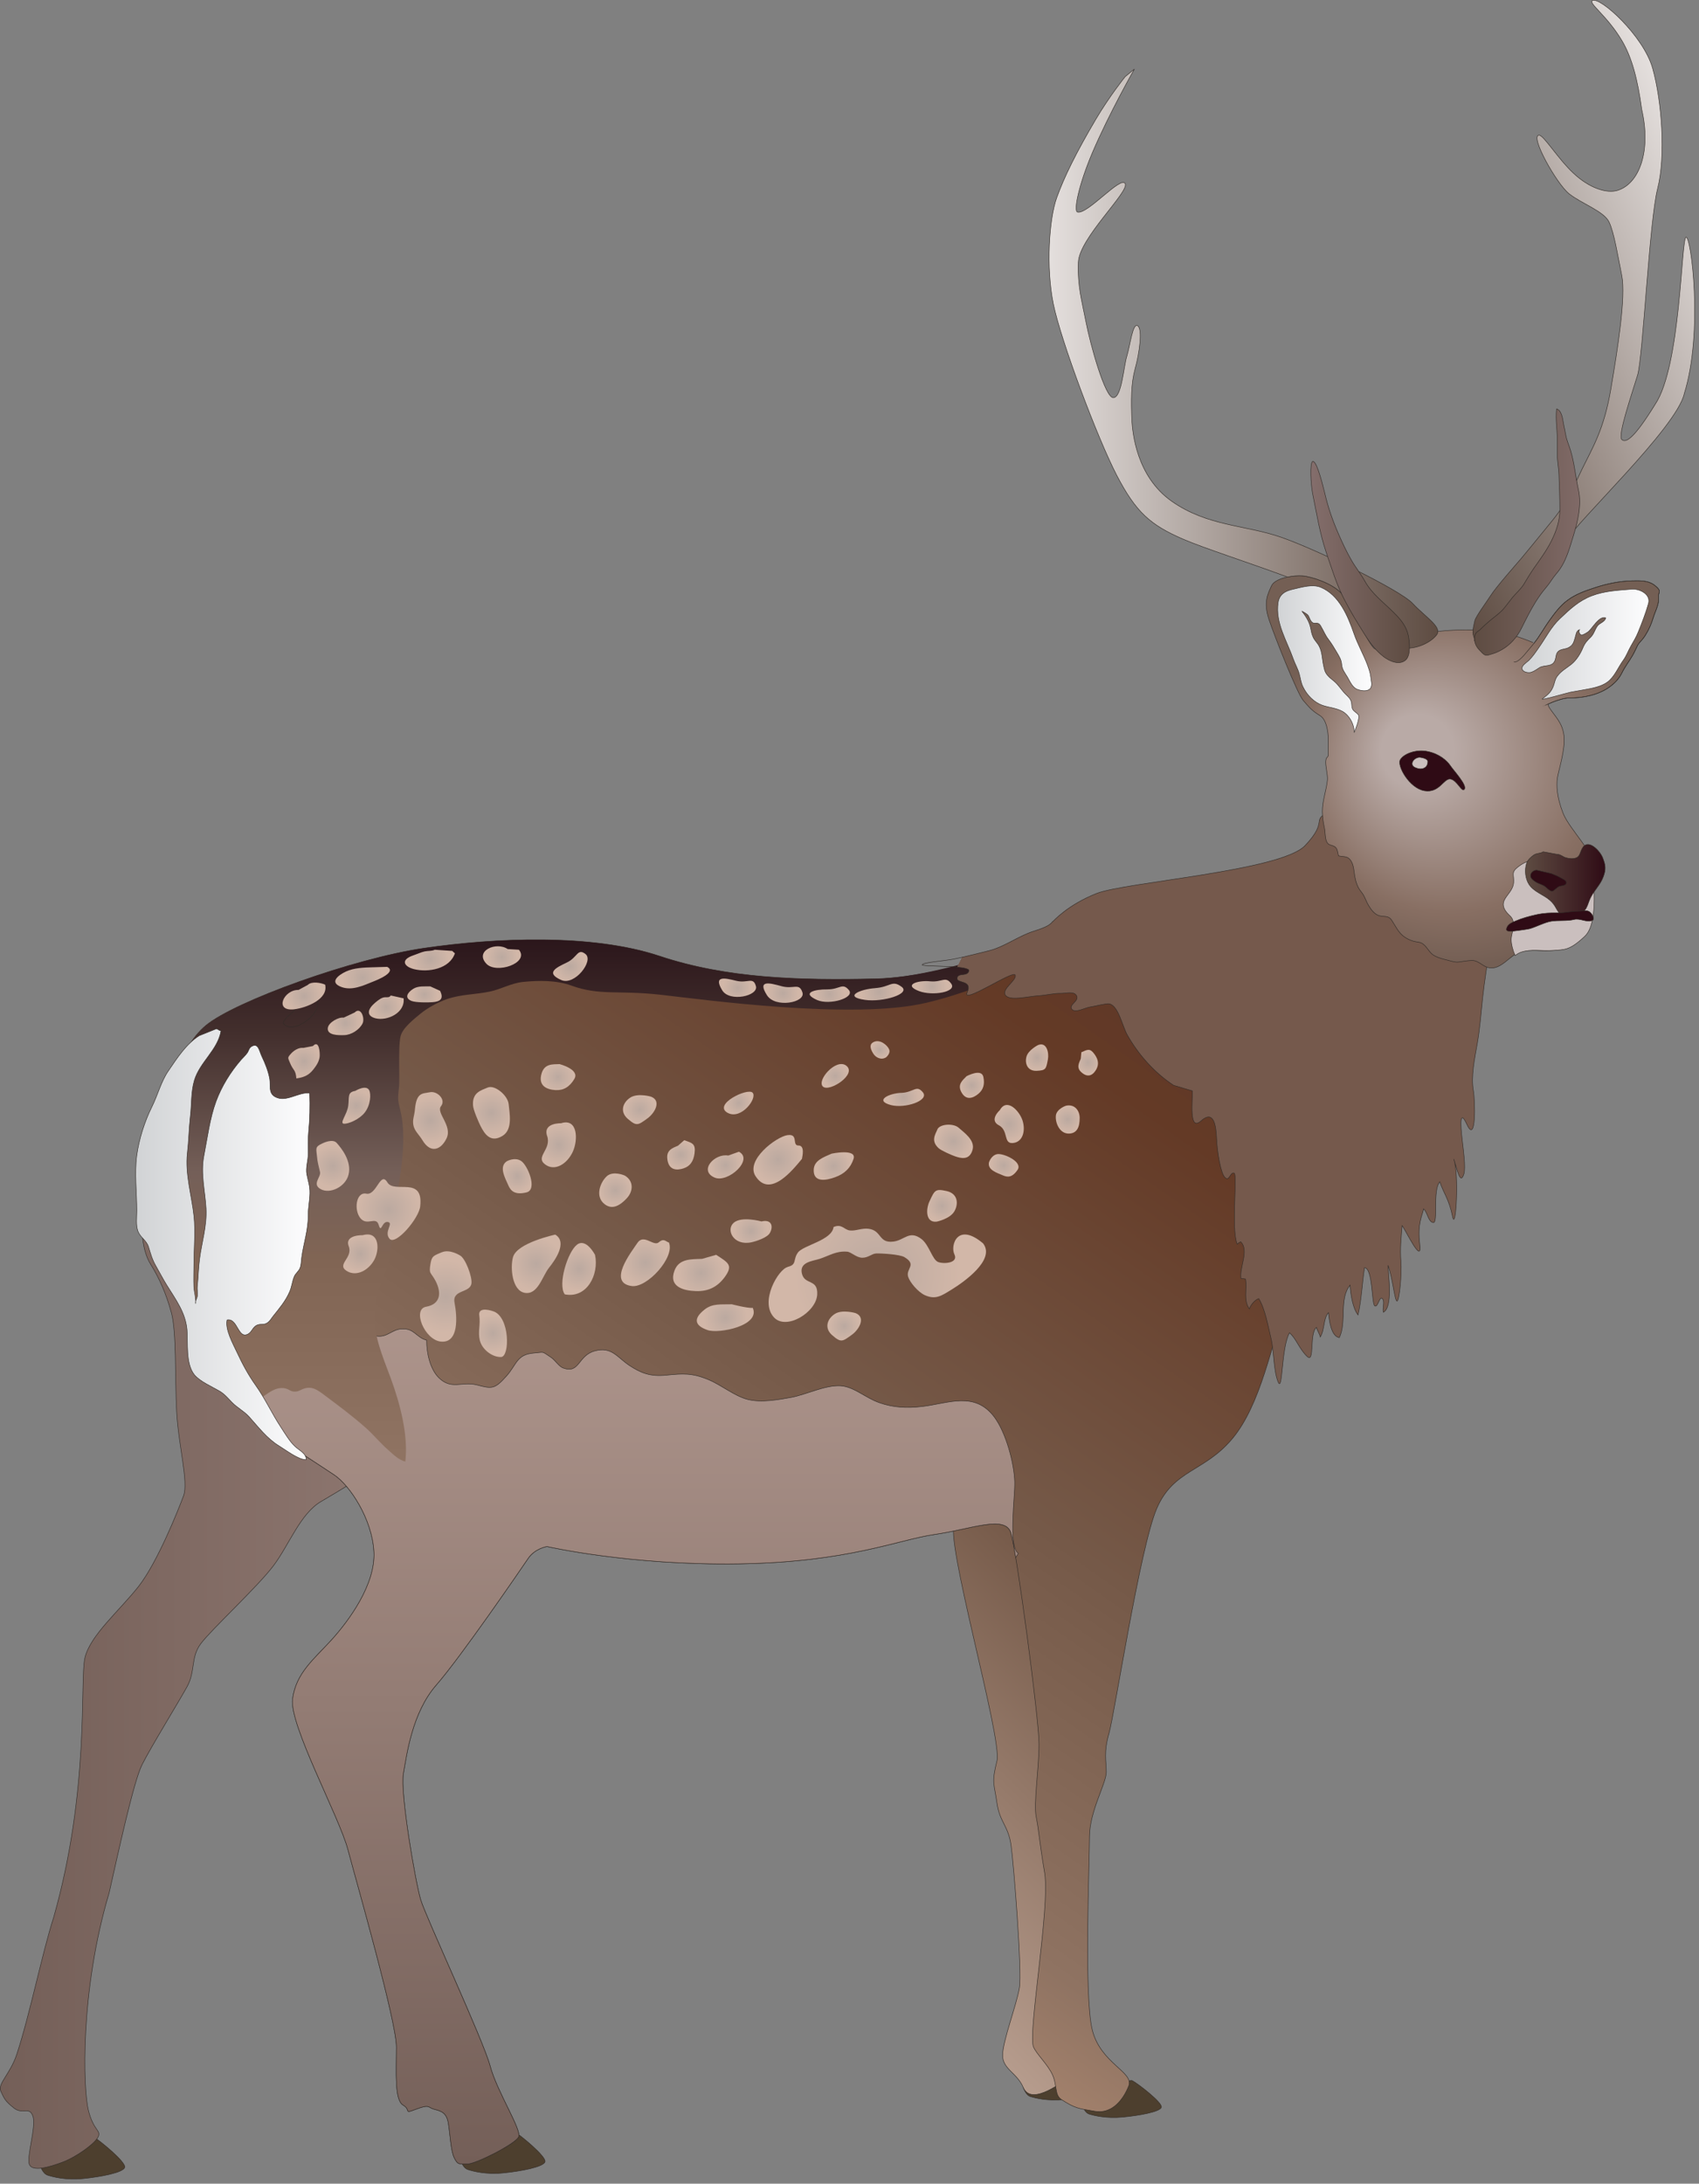 
        <svg xmlns:rdf="http://www.w3.org/1999/02/22-rdf-syntax-ns#" xmlns="http://www.w3.org/2000/svg" xmlns:cc="http://creativecommons.org/ns#" xmlns:xlink="http://www.w3.org/1999/xlink" xmlns:dc="http://purl.org/dc/elements/1.1/" x="0px" y="0px" width="390" height="501" viewBox="0 0 390 501" xml:space="preserve">
            <rect x="0" y="0" width="390" height="501" fill="#808080" stroke="none"/>
            <title>Cervus nippon (Sika Deer) : buck</title>
            <desc xmlns:ian_image_library="https://ian.umces.edu/media-library/">
                <ian_image_library:title>Cervus nippon (Sika Deer) : buck</ian_image_library:title>
                <ian_image_library:descr>Illustration of Cervus nippon (Sika Deer) buck</ian_image_library:descr>
                <ian_image_library:scene>
                    <ian_image_library:contains>mammal, sika, deer, male, buck, Chordata, Mammalia, Artiodactyla, Cervidae, Cervinae, Cervus, nippon</ian_image_library:contains>
                    <ian_image_library:when>2009-01-05</ian_image_library:when>
                </ian_image_library:scene>
            </desc>
            
 <defs></defs>
 <path stroke="#312B27" stroke-width=".111" d="m21.532 490.3c1.359.802 7.485 5.782 7.09 6.976-.4 1.196-5.563 2.156-9.53 2.557-3.983.404-6.985-.4-8.18-.793-1.188-.393-1.755-2.382-1.755-2.382s11.008-7.16 12.375-6.37z" fill="#4D3F2E"/>
 <path stroke="#312B27" stroke-width=".111" d="m118.01 489.01c1.359.795 7.482 5.788 7.088 6.98-.4 1.187-5.568 2.154-9.547 2.549-3.964.412-6.968-.395-8.163-.785-1.2-.39-1.752-2.389-1.752-2.389s11-7.16 12.37-6.36z" fill="#4D3F2E"/>
 <path stroke="#312B27" stroke-width=".111" d="m259.95 477.38c1.274.702 7.003 5.062 6.628 6.116-.375 1.037-5.198 1.884-8.907 2.231-3.704.348-6.513-.348-7.633-.697-1.114-.345-1.629-2.087-1.629-2.087s10.27-6.25 11.54-5.56z" fill="#4D3F2E"/>
 <path stroke="#312B27" stroke-width=".111" d="m246.45 473.37c1.27.688 6.993 5.069 6.623 6.104-.37 1.058-5.203 1.88-8.922 2.229-3.694.36-6.499-.35-7.618-.695-1.095-.34-1.64-2.076-1.64-2.076s10.29-6.25 11.56-5.55z" fill="#4D3F2E"/>
 <linearGradient id="ian_symbols_83ba9c13219605248de6fa2888c6255b" y2="375.87" gradientUnits="userSpaceOnUse" x2="269.53" y1="444.88" x1="200.52">
  <stop stop-color="#B69C8D" offset="0"/>
  <stop stop-color="#755948" offset=".927"/>
 </linearGradient>
 <path stroke="#312B27" stroke-width=".111" d="m219.21 349.33c-2.734 2.717 10.937 49.532 9.637 54.676-1.29 5.139-.635 5.139 0 9.643.649 4.501 2.579 5.144 3.229 9.645.635 4.501 2.569 28.946 1.92 32.793-.64 3.873-3.849 12.229-3.849 15.445 0 3.219 3.264 3.958 4.743 7.405 1.935 4.499 9.402-1.609 11.326-2.901 1.936-1.285-1.289-97.759-1.289-97.759l-7.073-34.08s-15.92 2.43-18.65 5.13z" fill="url(#ian_symbols_83ba9c13219605248de6fa2888c6255b)"/>
 <linearGradient id="ian_symbols_576cae9f9050d7d48d33c3bf33914183" y2="387.81" gradientUnits="userSpaceOnUse" x2="83.454" y1="387.81" x1=".056">
  <stop stop-color="#745F58" offset="0"/>
  <stop stop-color="#8C756E" offset="1"/>
 </linearGradient>
 <path stroke="#312B27" stroke-width=".111" d="m32.594 282.13s0 4.764 1.992 7.935c1.977 3.179 3.576 6.755 4.759 11.126 1.197 4.386.805 14.583 1.197 22.533.405 7.945 2.784 16.288 1.587 19.477-1.182 3.172-5.958 15.198-10.317 20.764-4.378 5.568-11.134 11.237-12.321 16.4-1.197 5.166 1.188 30.076-7.155 59.479-2.642 8.197-5.458 22.261-8.46 31.406-1.51 4.605-4.481 6.792-3.687 8.537.795 1.744 1.02 2.27 3.014 3.861 1.975 1.584 3.569-.505 4.354 1.89.81 2.389-1.572 9.524-.785 11.121.785 1.579 4.381.618 7.55-.575 3.177-1.187 7.375-4.198 8.183-5.782.78-1.593-1.022-1.35-2.219-6.137-1.192-4.763-1.992-27.229 4.764-49.887 1.979-8.732 5.566-25.425 7.545-29.394 1.992-3.972 8.353-14.299 10.33-17.885 1.979-3.566.792-6.743 3.182-9.92 2.384-3.196 13.111-13.116 16.675-17.877 3.589-4.773 6.144-11.929 10.907-14.713 4.771-2.771 9.767-5.948 9.767-5.948s-29.406-61.184-30.604-60.39c-1.186.81-20.258 3.98-20.258 3.98z" fill="url(#ian_symbols_576cae9f9050d7d48d33c3bf33914183)"/>
 <linearGradient id="ian_symbols_824a2a145c511344b103e1b9d99b31bd" y2="212.88" gradientUnits="userSpaceOnUse" x2="253.91" y1="472.94" x1="71.813">
  <stop stop-color="#B69C8D" offset="0"/>
  <stop stop-color="#BF957A" offset=".169"/>
  <stop stop-color="#8F7362" offset=".36"/>
  <stop stop-color="#755948" offset=".618"/>
  <stop stop-color="#643A26" offset=".91"/>
  <stop stop-color="#5E3828" offset="1"/>
 </linearGradient>
 <path stroke="#312B27" stroke-width=".111" d="m249.51 214.93c-6.508-.977-30.985 9.243-48.455 9.632-17.495.405-34.169-.038-49.68-5.213-15.475-5.159-37.729-4.201-54.031-1.81-16.278 2.382-43.294 12.136-50.047 17.702-6.753 5.568-8.34 17.072-8.34 17.072l1.992 42.927 7.935 15.083 15.898 20.261s8.343 5.401 11.919 7.788c3.576 2.367 8.742 10.102 9.137 17.654.402 7.525-5.786 15.875-9.757 20.246-3.979 4.371-8.123 7.551-8.917 13.507-.792 5.973 10.72 27.034 12.711 34.582 1.992 7.535 11.125 39.32 11.125 45.276 0 5.963-.458 12.156 1.537 13.333 1.986 1.194-.115 2.097 3.061.902 3.177-1.185 2.557-.327 4.142.075 1.592.395 2.781.785 3.176 3.177.402 2.384.565 6.353 1.357 7.938.81 1.597 1.027 1.425 3.004 1.425 2.001 0 10.969-4.602 11.759-6.186.795-1.593-4.928-10.33-6.528-16.291-1.589-5.96-14.755-34.167-15.938-38.136-1.199-3.979-4.778-24.64-3.969-28.999.78-4.371 1.982-13.907 7.535-20.271 5.566-6.349 19.459-26.623 21.059-28.997 1.594-2.384 4.374-2.786 4.374-2.786s19.125 4.381 44.157 3.98c25.022-.404 36.494-5.556 44.841-6.755 8.333-1.197 16.15-4.519 17.465-.405 1.33 4.124 6.474 42.72 6.474 48.491 0 5.803-1.285 13.516-.646 16.747.646 3.191.646 5.131 1.939 12.852 1.275 7.72-3.868 36.658-2.579 39.86.64 1.609 3.384 4.136 4.414 6.506 1.055 2.371.415 4.591 2.02 5.61 3.214 2.045 3.854 2.045 7.718 2.687 3.854.64 6.418-2.566 7.717-5.796 1.285-3.211-6.428-5.146-8.362-12.854-1.929-7.72-.635-38.591-.635-44.387 0-5.783 3.854-12.214 3.854-14.79 0-2.563-.654-4.499.646-9.005 1.279-4.502 7.063-42.438 10.922-51.442 3.868-9.005 10.941-8.357 17.385-16.08 6.418-7.723 8.997-21.229 12.846-33.453 3.869-12.206 3.219-49.507-1.279-54.648-4.5-5.14-38.44-26.03-44.96-26.99z" fill="url(#ian_symbols_824a2a145c511344b103e1b9d99b31bd)"/>
 <linearGradient id="ian_symbols_dd8d3f7ef42018c439e50e2d423007aa" y2="281.75" gradientUnits="userSpaceOnUse" x2="137.04" y1="496.49" x1="137.04">
  <stop stop-color="#745F58" offset="0"/>
  <stop stop-color="#B39A91" offset="1"/>
 </linearGradient>
 <path stroke="#312B27" stroke-width=".111" d="m232.93 340.04c-.136-4.501-2.05-11.414-4.689-14.94-4.503-5.979-10.507-3.134-16.55-2.412-3.523.41-6.593.26-9.787-.853-3.244-1.107-5.878-3.716-8.987-3.892-3.529-.197-7.873 2.024-11.292 2.655-2.774.5-6.883 1.282-10.007.465-3.064-.792-5.983-3.284-8.987-4.529-3.779-1.583-5.888-1.407-9.792-1.025-3.534.345-5.708-.477-8.383-2.249-2.799-1.86-4.059-4.407-7.972-3.309-3.864 1.08-3.399 5.278-7.183 3.914-1.055-.38-1.86-1.814-2.81-2.444-2.249-1.479-1.375-1.197-3.904-.997-4.014.315-3.909 2.564-6.328 5.278-2.664 2.984-3.274 2.972-6.723 2.057-3.511-.925-5.851 1.207-8.782-1.645-1.972-1.902-2.862-5.691-2.819-8.632-2.394-.633-2.774-2.694-5.586-2.604-2.356.06-3.384 1.965-5.768 1.672-4.912-.567-2.924-7.165-3.359-10.526-2.827-.853-5.728.807-7.837 2.327-1.685 1.209-5.046 5.428-7.315 2.492 1.77-2.774 6.685-4.536 7.15-8.18.915-6.945-4.841-.487-7.112-.79 1.634-1.382 1.612-3.767 1.207-5.678-2.184-.438-1.272 2.564-3.801 2.237-.245-1.727-.17-3.539-.078-5.304-.167.018-1.372.53-1.557.64.01 1.577-.72 6.103-1.977 7.1-.37-.055-1.772-.585-2.1-.837.063-1.947-.662-3.606-1.142-5.491-2.274 1.207-3.194 4.264-3.907 6.448-.377 1.145-.087 4.121-2.479 3.969-1.5-.107-1.892-1.765-1.762-3.084-1.792.345-4.109 7.238-6.436 6.413-1.899-.675.032-8.862.042-10.569l-3.802-5.968.63 13.488 7.935 15.083 15.898 20.261s8.343 5.401 11.919 7.788c3.576 2.367 8.742 10.102 9.137 17.654.402 7.525-5.786 15.875-9.757 20.246-3.979 4.371-8.123 7.551-8.917 13.507-.792 5.973 10.72 27.034 12.711 34.582 1.992 7.535 11.125 39.32 11.125 45.276 0 5.963-.458 12.156 1.537 13.333 1.986 1.194-.115 2.097 3.061.902 3.177-1.185 2.557-.327 4.142.075 1.592.395 2.781.785 3.176 3.177.402 2.384.565 6.353 1.357 7.938.81 1.597 1.027 1.425 3.004 1.425 2.001 0 10.969-4.602 11.759-6.186.795-1.593-4.928-10.33-6.528-16.291-1.589-5.96-14.755-34.167-15.938-38.136-1.199-3.979-4.778-24.64-3.969-28.999.78-4.371 1.982-13.907 7.535-20.271 5.566-6.349 19.459-26.623 21.059-28.997 1.594-2.384 4.374-2.786 4.374-2.786s19.125 4.381 44.157 3.98c25.022-.404 36.494-5.556 44.841-6.755 8.333-1.197 16.15-4.519 17.465-.405.265.8.65 2.862 1.125 5.733l.6-.997c-2.36-1.45-.72-13.26-.83-16.31z" fill="url(#ian_symbols_dd8d3f7ef42018c439e50e2d423007aa)"/>
 <linearGradient id="ian_symbols_821b0469836ef6e419bb743e0bd5c87e" y2="335.32" gradientUnits="userSpaceOnUse" x2="140.06" y1="215.6" x1="140.06">
  <stop stop-color="#2B161B" offset="0"/>
  <stop stop-color="#432F2D" offset=".18"/>
  <stop stop-color="#745F58" offset=".444"/>
  <stop stop-color="#816554" offset=".618"/>
  <stop stop-color="#8F7362" offset=".989"/>
 </linearGradient>
 <path d="m65.671 318.6c.837.217 1.152.762 2.197.669.748-.057 1.143-.407 1.83-.655 1.867-.667 3.136.248 4.651 1.377 3.307 2.47 6.633 4.937 9.71 7.678 1.75 1.567 3.254 3.437 5.003 4.956 1.175 1.027 2.412 2.316 3.982 2.699.7-6.146-1.232-13.355-3.334-19.077-1.857-5.043-4.382-10.672-3.659-16.11.332-2.439.984-5.046 2.021-7.272 1.424-3.146 1.869-7.363 2.119-10.802.593-8.145 3.089-16.31 2.189-24.59-.157-1.455-.537-2.874-.847-4.293-.353-1.604.055-2.869.103-4.499.065-2.199-.047-4.383 0-6.57.022-1.347.022-3.074.325-4.389.447-1.872 3.111-3.959 4.514-5.114 1.677-1.387 4.071-2.671 6.113-3.384 3.274-1.117 6.46-1.027 9.842-1.725 2.639-.555 4.898-1.934 7.633-2.217 3.619-.362 7.652-.415 11.081.837 6.563 2.379 10.712 1.01 20.514 2.109 9.802 1.1 44.172 5.836 60.992 1.837 16.82-4.024 28.137-11.634 28.517-12.681l-4.319-.467c-10.396 2.512-24.537 7.393-35.794 7.643-17.495.405-34.169-.038-49.68-5.213-15.475-5.159-37.729-4.201-54.031-1.81-16.278 2.382-43.294 12.136-50.047 17.702-6.753 5.568-8.34 17.072-8.34 17.072l1.992 42.927 6.783 12.898 10.267 13.681c2.459-.85 4.633-4.04 7.677-3.24z" fill="url(#ian_symbols_821b0469836ef6e419bb743e0bd5c87e)"/>
 <linearGradient id="ian_symbols_1d9c37dd2f967ff421babfac99e93f8e" y2="285.47" gradientUnits="userSpaceOnUse" x2="71.129" y1="285.47" x1="31.149">
  <stop stop-color="#D1D3D5" offset="0"/>
  <stop stop-color="#FDFDFE" offset="1"/>
 </linearGradient>
 <path stroke="#312B27" stroke-width=".111" d="m45.705 237.63c-2.954 1.882-5.031 5.091-7.045 8.045-1.729 2.527-2.402 5.463-3.781 8.232-1.677 3.387-2.982 7.428-3.492 11.237-.542 4.021.013 8.525.013 12.614 0 1.522-.263 3.326.28 4.764.577 1.432 1.959 2.064 2.412 3.541.542 1.74.807 2.847 1.69 4.384.77 1.334 1.594 2.947 2.476 4.361 2.092 3.379 4.316 6.306 4.667 10.262.247 3.047-.35 7.791 1.687 10.334 1.25 1.537 4.021 2.727 5.771 3.751 1.142.673 1.907 1.595 2.869 2.595 1.135 1.175 2.764 2.024 3.906 3.267 2.109 2.345 4.104 4.998 6.831 6.676 1.532.932 4.589 3.281 6.286 3.206.123-1.402-1.697-2.207-2.609-3.102-1.208-1.149-2.287-2.979-3.207-4.389-2.072-3.144-3.591-6.516-5.733-9.527-1.722-2.412-3.069-4.926-4.296-7.56-.932-2.012-2.792-5.271-2.304-7.49 2.447-.478 2.477 4.499 4.813 3.242.972-.522 1.069-1.752 2.267-2.122.772-.235 1.22.058 2-.355.707-.373 1.042-1.07 1.489-1.622 1.412-1.774 2.827-3.414 3.764-5.556.542-1.197.617-2.434 1.097-3.566.298-.7 1.045-1.217 1.312-1.915.293-.742.255-1.482.373-2.369.445-3.361 1.512-6.263 1.502-9.714-.015-1.76.35-3.312.387-5.054.036-1.785-.402-2.784-.702-4.378-.295-1.455.315-3.145.315-4.681-.015-1.62-.065-3.272.085-4.881.302-3.089.36-6.045.253-9.07-2.589-.305-5.406 2.229-7.908.857-1.597-.88-1.02-2.574-1.26-4.089-.284-1.694-1.034-3.594-1.794-5.158-.632-1.307-.795-3.267-2.414-2.29-.545.328-.623 1.025-.968 1.482-.479.652-.892.987-1.412 1.575-2.401 2.771-4.446 6.036-5.746 9.56-1.422 3.874-1.967 8.328-2.769 12.419-.808 4.089.27 8.045.487 12.091.218 4.089-.977 7.658-1.489 11.634-.28 2.067-.293 4.221-.525 6.286-.075.672.123 1.395.048 2.064-.095.717-.532 1.1-.425 1.875.117-1.285-.325-2.572-.4-3.844-.078-1.737.007-3.509.007-5.273 0-3.564.393-7.39.01-10.962-.5-4.713-2.062-9.652-1.51-14.478.327-2.819.367-5.723.692-8.55.308-2.662.132-5.523.907-8.11 1.26-4.241 5.394-6.98 6.121-11.376-.425-.04-.717-.412-1.055-.47l-3.973 1.59z" fill="url(#ian_symbols_1d9c37dd2f967ff421babfac99e93f8e)"/>
 <path stroke="#312B27" stroke-width=".111" d="m68.228 230.78c-.467 1.497-2.716 2.259-3.229 3.937 1.974 2.892 8.622-1.827 7.937-4.981-.852-.085-1.816-.218-2.504.327l-2.204.71z" fill="none"/>
 <radialGradient id="ian_symbols_89b0852161f86754d18cab3ed381b454" gradientUnits="userSpaceOnUse" cy="228.52" cx="69.788" r="4.111">
  <stop stop-color="#BBA9A0" offset="0"/>
  <stop stop-color="#D2B7A8" offset=".989"/>
 </radialGradient>
 <path d="m70.675 225.95c.882-.86 2.977-.482 3.957-.045.807 3.372-4.391 5.329-7.078 5.656-4.773.567-2.402-4.546.967-4.436l2.154-1.17z" fill="url(#ian_symbols_89b0852161f86754d18cab3ed381b454)"/>
 <radialGradient id="ian_symbols_0a23aa3b99369ad42d64b0aca2721228" gradientUnits="userSpaceOnUse" cy="224.29" cx="83.234" r="4.766">
  <stop stop-color="#BBA9A0" offset="0"/>
  <stop stop-color="#D2B7A8" offset=".989"/>
 </radialGradient>
 <path d="m85.573 221.92c.302-.01.314-.01.067 0-2.069.055-4.391.123-6.256.992-1.672.782-3.946 2.467-.99 3.542 2.457.895 5.036-.363 7.283-1.26.598-.235 5.563-2.152 3.189-3.369l-3.293.10z" fill="url(#ian_symbols_0a23aa3b99369ad42d64b0aca2721228)"/>
 <radialGradient id="ian_symbols_cb94ce00a97d836425a83f100d052f44" gradientUnits="userSpaceOnUse" cy="321.21" cx="61.648" gradientTransform="matrix(.983 .183 -.183 .983 96.946 -106.95)" r="4.363">
  <stop stop-color="#BBA9A0" offset="0"/>
  <stop stop-color="#D2B7A8" offset=".989"/>
 </radialGradient>
 <path d="m99.781 217.91c-.702.325-1.5.202-2.297.372-.82.17-1.814.647-2.736.955-2.787.977-2.085 2.504.272 3.109 3.284.83 8.198-.04 9.402-3.631-.212-.163-.408-.345-.607-.545l-4.029-.27z" fill="url(#ian_symbols_cb94ce00a97d836425a83f100d052f44)"/>
 <radialGradient id="ian_symbols_40a05e886b5b1f24ada09bcf7d9e807b" gradientUnits="userSpaceOnUse" cy="243.49" cx="69.786" r="3.771">
  <stop stop-color="#BBA9A0" offset="0"/>
  <stop stop-color="#D2B7A8" offset=".989"/>
 </radialGradient>
 <path d="m69.652 240.42c-1.022-.143-2.154.544-2.818 1.282-.933 1.002-.725.995-.295 2.089.775 1.917 1.33 1.557 1.492 3.634 1.785-.263 2.842-.74 3.859-2.012.765-.964 1.31-1.797 1.479-2.904.112-.808-.075-4.089-1.542-2.512l-2.175.42z" fill="url(#ian_symbols_40a05e886b5b1f24ada09bcf7d9e807b)"/>
 <radialGradient id="ian_symbols_d7ec8bf743c1a4a489b4f80a489b2859" gradientUnits="userSpaceOnUse" cy="234.69" cx="79.317" r="3.501">
  <stop stop-color="#BBA9A0" offset="0"/>
  <stop stop-color="#D2B7A8" offset=".989"/>
 </radialGradient>
 <path d="m78.875 233.48c-1.189-.172-3.396 1.089-3.614 2.294-.324 1.794 2.457 1.744 3.719 1.712 1.652-.025 3.507-1.22 4.241-2.667.587-1.14-.348-3.969-1.814-2.524l-2.532 1.19z" fill="url(#ian_symbols_d7ec8bf743c1a4a489b4f80a489b2859)"/>
 <radialGradient id="ian_symbols_f05cf6ebaad27a64fd5bcf6c80a0549a" gradientUnits="userSpaceOnUse" cy="231.07" cx="88.675" r="3.405">
  <stop stop-color="#BBA9A0" offset="0"/>
  <stop stop-color="#D2B7A8" offset=".989"/>
 </radialGradient>
 <path d="m89.699 228.39c-.397.675-1.06.24-1.812.5-.728.24-1.645 1.02-2.174 1.532-1.445 1.382-1.459 2.709.478 3.202 2.704.685 6.853-1.252 6.455-4.579l-2.947-.65z" fill="url(#ian_symbols_f05cf6ebaad27a64fd5bcf6c80a0549a)"/>
 <radialGradient id="ian_symbols_226561244a998fd411528ddc6a3f7827" gradientUnits="userSpaceOnUse" cy="228.15" cx="97.43" r="3.083">
  <stop stop-color="#BBA9A0" offset="0"/>
  <stop stop-color="#D2B7A8" offset=".989"/>
 </radialGradient>
 <path d="m98.782 226.3c-1.347.04-2.765-.155-3.922.565-1.297.814-2.144 2.089-.385 2.784 1.05.388 3.704.37 4.801.283 1.769-.132 2.659-.76 1.737-2.609l-2.228-1.01z" fill="url(#ian_symbols_226561244a998fd411528ddc6a3f7827)"/>
 <radialGradient id="ian_symbols_3194d8b663a871745df47c66cf21865e" gradientUnits="userSpaceOnUse" cy="221.73" cx="130.93" r="3.656">
  <stop stop-color="#BBA9A0" offset="0"/>
  <stop stop-color="#D2B7A8" offset=".989"/>
 </radialGradient>
 <path d="m130.1 220.84c-2.484 1.169-4.958 2.392-1.254 4.009 3.089 1.339 7.458-4.391 5.588-5.928-1.87-1.52-1.84.75-4.34 1.92z" fill="url(#ian_symbols_3194d8b663a871745df47c66cf21865e)"/>
 <radialGradient id="ian_symbols_ab6d83c4bae69174cdbadcdacf18061c" gradientUnits="userSpaceOnUse" cy="226.62" cx="169.3" r="3.361">
  <stop stop-color="#BBA9A0" offset="0"/>
  <stop stop-color="#D2B7A8" offset=".989"/>
 </radialGradient>
 <path d="m168.99 225.02c-2.614-.652-5.273-1.24-3.229 2.152 1.705 2.852 8.403 1.307 7.758-.922-.63-2.25-1.87-.58-4.53-1.23z" fill="url(#ian_symbols_ab6d83c4bae69174cdbadcdacf18061c)"/>
 <radialGradient id="ian_symbols_7e3ac5b5aea405743df798e76498ab44" gradientUnits="userSpaceOnUse" cy="227.86" cx="179.74" r="3.558">
  <stop stop-color="#BBA9A0" offset="0"/>
  <stop stop-color="#D2B7A8" offset=".989"/>
 </radialGradient>
 <path d="m179.4 226.26c-2.794-.76-5.613-1.482-3.339 2.084 1.919 3.004 8.908 1.68 8.138-.649-.76-2.32-1.99-.67-4.8-1.43z" fill="url(#ian_symbols_7e3ac5b5aea405743df798e76498ab44)"/>
 <radialGradient id="ian_symbols_bc232aa45ed8d4c4e1e3514251e006dd" gradientUnits="userSpaceOnUse" cy="228.09" cx="190.47" r="3.496">
  <stop stop-color="#BBA9A0" offset="0"/>
  <stop stop-color="#D2B7A8" offset=".989"/>
 </radialGradient>
 <path d="m189.92 227c-2.834-.045-6.148.762-2.349 2.437 2.894 1.26 8.782-.525 7.283-2.294-1.5-1.77-2.07-.13-4.93-.15z" fill="url(#ian_symbols_bc232aa45ed8d4c4e1e3514251e006dd)"/>
 <radialGradient id="ian_symbols_e755193eb7d29b44796dc5aef8ce6235" gradientUnits="userSpaceOnUse" cy="227.6" cx="201.76" r="4.204">
  <stop stop-color="#BBA9A0" offset="0"/>
  <stop stop-color="#D2B7A8" offset=".989"/>
 </radialGradient>
 <path d="m200.9 226.71c-3.488.237-7.397 1.964-2.369 2.687 4.179.607 10.617-1.397 8.418-3.004-2.21-1.64-2.57.07-6.05.31z" fill="url(#ian_symbols_e755193eb7d29b44796dc5aef8ce6235)"/>
 <radialGradient id="ian_symbols_561588549d74fc54f906b9fe37945750" gradientUnits="userSpaceOnUse" cy="226.34" cx="213.94" r="3.451">
  <stop stop-color="#BBA9A0" offset="0"/>
  <stop stop-color="#D2B7A8" offset=".989"/>
 </radialGradient>
 <path d="m213.51 225.14c-2.818-.275-6.322.812-2.544 2.249 3.129 1.177 8.718.192 7.397-1.685-1.33-1.87-2.05-.29-4.86-.56z" fill="url(#ian_symbols_561588549d74fc54f906b9fe37945750)"/>
 <radialGradient id="ian_symbols_ae639bac66f9b7946d689438b11342ae" gradientUnits="userSpaceOnUse" cy="251.77" cx="207.43" r="3.582">
  <stop stop-color="#BBA9A0" offset="0"/>
  <stop stop-color="#D2B7A8" offset=".989"/>
 </radialGradient>
 <path d="m206.93 250.73c-2.849.085-6.328 1.782-2.414 2.804 3.234.847 8.808-1.022 7.348-2.896-1.49-1.86-2.08-.03-4.94.10z" fill="url(#ian_symbols_ae639bac66f9b7946d689438b11342ae)"/>
 <radialGradient id="ian_symbols_45ff3e0507b1acc46d40e39c0449a1f8" gradientUnits="userSpaceOnUse" cy="219.59" cx="115.23" r="3.564">
  <stop stop-color="#BBA9A0" offset="0"/>
  <stop stop-color="#D2B7A8" offset=".989"/>
 </radialGradient>
 <path d="m116.55 217.75c-2.625-1.782-7.667.395-4.916 3.347 2.282 2.462 9.979-.17 7.485-3.194l-2.57-.16z" fill="url(#ian_symbols_45ff3e0507b1acc46d40e39c0449a1f8)"/>
 <radialGradient id="ian_symbols_c9347294397ad3d4dd499b578cfe3a86" gradientUnits="userSpaceOnUse" cy="267.31" cx="166.57" r="3.616">
  <stop stop-color="#BBA9A0" offset="0"/>
  <stop stop-color="#D2B7A8" offset=".989"/>
 </radialGradient>
 <path d="m167.17 265.12c-3.094-.567-6.853 3.434-3.154 5.043 3.089 1.347 9.082-4.167 5.588-5.923l-2.44.88z" fill="url(#ian_symbols_c9347294397ad3d4dd499b578cfe3a86)"/>
 <radialGradient id="ian_symbols_94aaa60ad170db74d9532cbe64b2ef79" gradientUnits="userSpaceOnUse" cy="253.06" cx="169.57" r="3.027">
  <stop stop-color="#BBA9A0" offset="0"/>
  <stop stop-color="#D2B7A8" offset=".989"/>
 </radialGradient>
 <path d="m167.11 255.36c3.104 1.572 6.798-3.459 5.644-4.666-1.14-1.21-9.33 2.77-5.64 4.67z" fill="url(#ian_symbols_94aaa60ad170db74d9532cbe64b2ef79)"/>
 <radialGradient id="ian_symbols_01c46ac906309b1445b2374ee523096b" gradientUnits="userSpaceOnUse" cy="246.84" cx="191.73" r="2.928">
  <stop stop-color="#BBA9A0" offset="0"/>
  <stop stop-color="#D2B7A8" offset=".989"/>
 </radialGradient>
 <path d="m194.18 244.44c-2.344-1.612-6.743 3.419-5.293 4.841 1.44 1.41 8.07-2.9 5.29-4.84z" fill="url(#ian_symbols_01c46ac906309b1445b2374ee523096b)"/>
 <radialGradient id="ian_symbols_464f3f9f3681dc742990ee8cc11053fe" gradientUnits="userSpaceOnUse" cy="277.51" cx="89.19" r="7.151">
  <stop stop-color="#BBA9A0" offset="0"/>
  <stop stop-color="#D2B7A8" offset=".989"/>
 </radialGradient>
 <path d="m84.083 273.86c-2.372-.467-2.896 3.774-1.339 5.646 1.544 1.857 3.576-.555 4.186 1.527.618 2.092.698-.932 2.112-.672 1.4.263-.992 2.239.379 3.852 1.367 1.609 6.711-4.611 7.031-7.416.83-7.145-5.918-2.832-7.53-5.526-1.619-2.7-2.46 3.06-4.839 2.59z" fill="url(#ian_symbols_464f3f9f3681dc742990ee8cc11053fe)"/>
 <radialGradient id="ian_symbols_6e28aaa35c7ff354b57bee7f7f6c4282" gradientUnits="userSpaceOnUse" cy="287.67" cx="82.713" r="4.201">
  <stop stop-color="#BBA9A0" offset="0"/>
  <stop stop-color="#D2B7A8" offset=".989"/>
 </radialGradient>
 <path d="m80.05 285.93c1.014 2.677-2.799 4.109-.545 5.611 2.259 1.502 5.109-.105 6.403-2.489 1.274-2.339 1.208-6.75-2.662-5.663 0 0-4.209-.13-3.196 2.54z" fill="url(#ian_symbols_6e28aaa35c7ff354b57bee7f7f6c4282)"/>
 <radialGradient id="ian_symbols_d480dba70248d06421b8a2f424f17940" gradientUnits="userSpaceOnUse" cy="262.66" cx="128.27" r="4.573">
  <stop stop-color="#BBA9A0" offset="0"/>
  <stop stop-color="#D2B7A8" offset=".989"/>
 </radialGradient>
 <path d="m125.6 260.64c1.035 3.087-2.779 4.736-.51 6.481 2.254 1.739 5.104-.098 6.378-2.852 1.265-2.694 1.18-7.808-2.675-6.565-.01.01-4.24-.15-3.2 2.94z" fill="url(#ian_symbols_d480dba70248d06421b8a2f424f17940)"/>
 <radialGradient id="ian_symbols_53aed11e2aed9524013f7b452d06d5d6" gradientUnits="userSpaceOnUse" cy="257.07" cx="98.817" r="5.407">
  <stop stop-color="#BBA9A0" offset="0"/>
  <stop stop-color="#D2B7A8" offset=".989"/>
 </radialGradient>
 <path d="m98.684 250.59c-1.672.35-3.074-.065-3.437 3.934-.143 1.612-.578 2.262-.375 3.496.2 1.412 1.314 2.27 2.075 3.542 1.959 3.287 4.371 2.154 5.57-.425 1.367-2.892-2.494-5.838-1.282-7.35 1.2-1.52-.88-3.54-2.556-3.2z" fill="url(#ian_symbols_53aed11e2aed9524013f7b452d06d5d6)"/>
 <radialGradient id="ian_symbols_b4b9f29b8fc77c64415bb01b4160aa29" gradientUnits="userSpaceOnUse" cy="255.31" cx="112.81" r="5.145">
  <stop stop-color="#BBA9A0" offset="0"/>
  <stop stop-color="#D2B7A8" offset=".989"/>
 </radialGradient>
 <path d="m111.98 249.5c-1.584.678-3.588 1.13-3.404 4.091.05 1.042 1.305 3.924 1.77 4.829.875 1.675 2.229 3.894 5.019 2.174 2.395-1.479 1.58-5.241 1.394-7.265-.20-2.03-3.19-4.49-4.78-3.82z" fill="url(#ian_symbols_b4b9f29b8fc77c64415bb01b4160aa29)"/>
 <radialGradient id="ian_symbols_ef565888a2533244310898f48bcdb40e" gradientUnits="userSpaceOnUse" cy="297.45" cx="102.32" r="8.442">
  <stop stop-color="#BBA9A0" offset="0"/>
  <stop stop-color="#D2B7A8" offset=".989"/>
 </radialGradient>
 <path d="m101.42 287.3c-1.814.782-2.276.805-2.579 2.524-.458 2.589.01 1.924 1.145 4.063 1.44 2.81 1.087 5.331-2.167 5.916-3.247.565-.368 7.615 3.372 7.993 4.241.427 3.731-5.869 3.144-8.922-.584-3.049 3.562-2.177 3.881-4.399.23-1.455-1.394-5.911-2.696-6.478.01.01-2.28-1.46-4.09-.69z" fill="url(#ian_symbols_ef565888a2533244310898f48bcdb40e)"/>
 <radialGradient id="ian_symbols_fdd015323d555bf45d39153738165a06" gradientUnits="userSpaceOnUse" cy="289.96" cx="123.09" r="6.173">
  <stop stop-color="#BBA9A0" offset="0"/>
  <stop stop-color="#D2B7A8" offset=".989"/>
 </radialGradient>
 <path d="m117.76 288.41c-.661 2.372-.245 7.69 2.694 8.202 3 .54 4.019-3.786 5.559-5.746 1.304-1.617 4.363-5.838 1.444-7.613.01.01-8.78 1.86-9.69 5.16z" fill="url(#ian_symbols_fdd015323d555bf45d39153738165a06)"/>
 <radialGradient id="ian_symbols_6c3725701b2e6cd4115b89199feaa6dc" gradientUnits="userSpaceOnUse" cy="305.9" cx="113.16" r="4.465">
  <stop stop-color="#BBA9A0" offset="0"/>
  <stop stop-color="#D2B7A8" offset=".989"/>
 </radialGradient>
 <path d="m110.02 301.77c.303 2.249-.36 3.718.117 5.733.495 2.077 2.857 3.912 4.886 3.834 2.02-.065 2.049-9.165-1.764-10.482-.01 0-3.54-1.32-3.25.92z" fill="url(#ian_symbols_6c3725701b2e6cd4115b89199feaa6dc)"/>
 <radialGradient id="ian_symbols_c3c67051135508240172ac2a65de4998" gradientUnits="userSpaceOnUse" cy="269.86" cx="118.72" r="3.622">
  <stop stop-color="#BBA9A0" offset="0"/>
  <stop stop-color="#D2B7A8" offset=".989"/>
 </radialGradient>
 <path d="m116.33 266.43c-1.87 1.257-.405 3.781.365 5.541.535 1.22 1.439 2.242 4.124 1.612 2.689-.61.265-6.328-1.225-7.243-1.48-.94-3.27.09-3.27.09z" fill="url(#ian_symbols_c3c67051135508240172ac2a65de4998)"/>
 <radialGradient id="ian_symbols_6f89fdaa8c60ef04492744310d6148e3" gradientUnits="userSpaceOnUse" cy="291.13" cx="132.93" r="5.01">
  <stop stop-color="#BBA9A0" offset="0"/>
  <stop stop-color="#D2B7A8" offset=".989"/>
 </radialGradient>
 <path d="m132.43 285.58c-2.125 1.642-4.444 9.1-2.794 11.379 5.078 1.022 7.907-4.542 6.953-9.042 0 0-2.03-3.98-4.16-2.34z" fill="url(#ian_symbols_6f89fdaa8c60ef04492744310d6148e3)"/>
 <radialGradient id="ian_symbols_523f632155aacbb4bd3885b6f2507643" gradientUnits="userSpaceOnUse" cy="289.72" cx="148.14" r="5.487">
  <stop stop-color="#BBA9A0" offset="0"/>
  <stop stop-color="#D2B7A8" offset=".989"/>
 </radialGradient>
 <path d="m146.32 285.16c-1.475 2.189-6.893 9.103-1.345 9.89 3.564.52 10.017-6.615 8.572-9.984-.68-.152-1.125-1.1-2.324-.045-1.21 1.04-3.43-2.05-4.91.14z" fill="url(#ian_symbols_523f632155aacbb4bd3885b6f2507643)"/>
 <radialGradient id="ian_symbols_5af5b93d1575da047d71301c6139e037" gradientUnits="userSpaceOnUse" cy="267.48" cx="76.387" r="4.843">
  <stop stop-color="#BBA9A0" offset="0"/>
  <stop stop-color="#D2B7A8" offset=".989"/>
 </radialGradient>
 <path d="m74.024 262.32c-1.827.825-1.415 1.194-1.237 3.182.075 1.024.387 2.167.667 3.364.295 1.212-1.954 2.807.178 3.969 2.129 1.162 5.643-.525 6.363-3.299.822-3.162-1.742-6.238-2.711-7.315-.953-1.08-3.26.10-3.26.10z" fill="url(#ian_symbols_5af5b93d1575da047d71301c6139e037)"/>
 <radialGradient id="ian_symbols_8cd7f1293f49d554d59b2be5ff57007c" gradientUnits="userSpaceOnUse" cy="253.69" cx="81.79" r="3.69">
  <stop stop-color="#BBA9A0" offset="0"/>
  <stop stop-color="#D2B7A8" offset=".989"/>
 </radialGradient>
 <path d="m81.527 250.29c-1.85.315-1.33 1.415-1.587 3.394-.243 1.987-2.112 4.066-.979 4.131 1.022.063 3.546-1 4.764-2.564 1.415-1.827 1.419-4.276 1.052-5.068-.694-1.46-3.25.11-3.25.11z" fill="url(#ian_symbols_8cd7f1293f49d554d59b2be5ff57007c)"/>
 <radialGradient id="ian_symbols_9349e7db85975a04e5ff06a2642d46a4" gradientUnits="userSpaceOnUse" cy="292.05" cx="160.93" r="5.414">
  <stop stop-color="#BBA9A0" offset="0"/>
  <stop stop-color="#D2B7A8" offset=".989"/>
 </radialGradient>
 <path d="m161.15 288.82c-2.5.095-5.253-.065-6.298 2.624-1.459 3.781 2.024 4.671 4.889 4.771 2.809.098 4.938-.925 6.643-3.251 1.989-2.744.734-3.284-1.99-5.071l-3.24.93z" fill="url(#ian_symbols_9349e7db85975a04e5ff06a2642d46a4)"/>
 <radialGradient id="ian_symbols_78431aadfc23a7a431958af2e09d9080" gradientUnits="userSpaceOnUse" cy="267.52" cx="191.39" r="3.949">
  <stop stop-color="#BBA9A0" offset="0"/>
  <stop stop-color="#D2B7A8" offset=".989"/>
 </radialGradient>
 <path d="m190.88 264.69c-1.875.827-4.014 1.552-4.094 3.662-.125 2.979 2.754 2.532 4.938 1.725 2.164-.79 3.524-2.127 4.204-4.194.80-2.44-5.05-1.2-5.05-1.2z" fill="url(#ian_symbols_78431aadfc23a7a431958af2e09d9080)"/>
 <radialGradient id="ian_symbols_8b75e877c0eca544613d34cd46fb94ef" gradientUnits="userSpaceOnUse" cy="264.95" cx="156.32" r="3.264">
  <stop stop-color="#BBA9A0" offset="0"/>
  <stop stop-color="#D2B7A8" offset=".989"/>
 </radialGradient>
 <path d="m155.66 262.84c-1.245.542-2.684.978-2.489 2.969.28 2.814 2.29 2.732 3.759 2.237 1.449-.482 2.264-1.577 2.504-3.469.28-2.192-.52-2.327-2.374-2.979l-1.4 1.24z" fill="url(#ian_symbols_8b75e877c0eca544613d34cd46fb94ef)"/>
 <radialGradient id="ian_symbols_0a5ef121d86f0104818b384a055c09a1" gradientUnits="userSpaceOnUse" cy="247.12" cx="128.09" r="3.514">
  <stop stop-color="#BBA9A0" offset="0"/>
  <stop stop-color="#D2B7A8" offset=".989"/>
 </radialGradient>
 <path d="m128.46 244.14c-1.634.052-3.414-.112-4.114 2.052-.95 3.037 1.314 3.799 3.174 3.904 1.814.103 3.209-.695 4.324-2.562 1.3-2.18-3.38-3.39-3.38-3.39z" fill="url(#ian_symbols_0a5ef121d86f0104818b384a055c09a1)"/>
 <radialGradient id="ian_symbols_66e7d230cb368384ed08f9d74430d141" gradientUnits="userSpaceOnUse" cy="302.31" cx="166.49" r="5.106">
  <stop stop-color="#BBA9A0" offset="0"/>
  <stop stop-color="#D2B7A8" offset=".989"/>
 </radialGradient>
 <path d="m167.99 299.24c-2.459.085-4.398-.262-6.268 1.217-2.604 2.044-2.324 3.676.735 4.711 2.599.88 12.146-1.012 10.337-5.111-1.16.14-4.81-.82-4.81-.82z" fill="url(#ian_symbols_66e7d230cb368384ed08f9d74430d141)"/>
 <radialGradient id="ian_symbols_506b548313979cb4b90e09d202eedc39" gradientUnits="userSpaceOnUse" cy="292.28" cx="201.39" r="19.283">
  <stop stop-color="#BBA9A0" offset="0"/>
  <stop stop-color="#D2B7A8" offset=".989"/>
 </radialGradient>
 <path d="m180.83 290.68c-2.154.49-6.543 7.975-3.149 11.586 2.829 3.015 9.682-1.189 9.907-5.248.21-3.682-2.859-2.129-3.509-4.804-.675-2.719 2.609-2.907 4.059-3.392 2.284-.762 3.814-1.852 6.308-1.654.985.078 2.075 1.37 3.494 1.395 1.385.007 2.17-.945 3.189-.982 1.284-.035 5.398.208 6.453.828 2.999 1.782.285 2.654.88 4.526.385 1.257 2.254 3.479 3.794 4.196 2.514 1.152 3.894.13 6.123-1.232 2.759-1.685 10.212-6.855 7.282-10.632-5.893-4.994-7.563.502-6.583 2.512.975 1.992-2.379 2.279-3.733 1.762-1.35-.522-2.06-3.936-3.839-5.286-2.799-2.109-3.889.327-6.493.607-3.379.39-2.574-2.544-5.613-2.944-1.56-.208-2.954.542-4.324.382-1.319-.155-1.804-1.6-3.739-.785-.35 3.046-6.923 4.164-8.158 5.828-1.21 1.63-.18 2.81-2.35 3.31z" fill="url(#ian_symbols_506b548313979cb4b90e09d202eedc39)"/>
 <radialGradient id="ian_symbols_e10ea4056f601cb4316c27bf7f1eee6c" gradientUnits="userSpaceOnUse" cy="282.45" cx="172.41" r="3.842">
  <stop stop-color="#BBA9A0" offset="0"/>
  <stop stop-color="#D2B7A8" offset=".989"/>
 </radialGradient>
 <path d="m168.4 280.56c-1.81 1.607-.045 5.328 4.088 4.456 1.09-.228 3.674-1.072 4.254-2.172.854-1.567.3-3.157-1.944-2.612 0 0-4.58-1.28-6.4.32z" fill="url(#ian_symbols_e10ea4056f601cb4316c27bf7f1eee6c)"/>
 <radialGradient id="ian_symbols_9cd3c3c8eb9960b47977f614265079f3" gradientUnits="userSpaceOnUse" cy="266.07" cx="178.63" r="5.676">
  <stop stop-color="#BBA9A0" offset="0"/>
  <stop stop-color="#D2B7A8" offset=".989"/>
 </radialGradient>
 <path d="m180.76 260.43c-2.629.41-9.697 5.761-7.328 9.415 3.349 5.176 8.603-1.512 10.652-3.969.105-.62.715-3.082-.81-3.066-1.54.03.09-2.77-2.51-2.37z" fill="url(#ian_symbols_9cd3c3c8eb9960b47977f614265079f3)"/>
 <radialGradient id="ian_symbols_dcdb0977c5a9b5f4255b5dcd52fcc974" gradientUnits="userSpaceOnUse" cy="273.07" cx="141.27" r="3.78">
  <stop stop-color="#BBA9A0" offset="0"/>
  <stop stop-color="#D2B7A8" offset=".989"/>
 </radialGradient>
 <path d="m139.33 269.83c-1.484 1.294-2.864 4.644-.544 6.436 1.479 1.155 3.154.752 5.118-1.382 1.41-1.509 1.665-3.894-.485-5.173 0-.01-2.59-1.16-4.09.11z" fill="url(#ian_symbols_dcdb0977c5a9b5f4255b5dcd52fcc974)"/>
 <radialGradient id="ian_symbols_9feb2903e30bdb64c96cfbada0c3e485" gradientUnits="userSpaceOnUse" cy="240.88" cx="202.01" r="2.089">
  <stop stop-color="#BBA9A0" offset="0"/>
  <stop stop-color="#D2B7A8" offset=".989"/>
 </radialGradient>
 <path d="m204.08 240.72c-.435-.955-2.05-2.324-3.484-1.672-.93.405-1.02 1.25-.185 2.609.569.978 1.869 1.632 2.974.933 0 0 1.14-.91.69-1.87z" fill="url(#ian_symbols_9feb2903e30bdb64c96cfbada0c3e485)"/>
 <radialGradient id="ian_symbols_338faa727c7abca4ddc6dbf92bdc647a" gradientUnits="userSpaceOnUse" cy="254.58" cx="146.86" r="3.596">
  <stop stop-color="#BBA9A0" offset="0"/>
  <stop stop-color="#D2B7A8" offset=".989"/>
 </radialGradient>
 <path d="m144.8 251.75c-1.689 1-2.709 3.209-.68 4.958 2.034 1.739 2.309 1.479 4.579-.175 1.6-1.197 3.189-3.956.765-4.918.01-.01-2.92-.87-4.66.13z" fill="url(#ian_symbols_338faa727c7abca4ddc6dbf92bdc647a)"/>
 <radialGradient id="ian_symbols_91f6dd69fbf6c7e45920574952d36a15" gradientUnits="userSpaceOnUse" cy="257.89" cx="231.66" r="3.895">
  <stop stop-color="#BBA9A0" offset="0"/>
  <stop stop-color="#D2B7A8" offset=".989"/>
 </radialGradient>
 <path d="m229.27 258.16c2.31 1.24.97 4.304 3.259 4.083 2.284-.225 2.935-2.869 2.18-5.196-.755-2.262-3.6-5.221-5.193-2.359 0 .01-2.54 2.24-.25 3.48z" fill="url(#ian_symbols_91f6dd69fbf6c7e45920574952d36a15)"/>
 <radialGradient id="ian_symbols_fcd672e8dbd0f32485d0f2e3eca1f20c" gradientUnits="userSpaceOnUse" cy="261.86" cx="218.88" r="4.153">
  <stop stop-color="#BBA9A0" offset="0"/>
  <stop stop-color="#D2B7A8" offset=".989"/>
 </radialGradient>
 <path d="m215.18 259.12c-.565 1.28-1.489 2.657.255 4.289.604.563 2.919 1.57 3.688 1.845 1.425.5 3.439 1.055 4.129-1.479.6-2.194-1.959-3.937-3.194-5.036-1.22-1.09-4.34-.88-4.89.38z" fill="url(#ian_symbols_fcd672e8dbd0f32485d0f2e3eca1f20c)"/>
 <radialGradient id="ian_symbols_bf96e5a178b87174a5de9e6cb97ea71f" gradientUnits="userSpaceOnUse" cy="267.35" cx="230.39" r="3.027">
  <stop stop-color="#BBA9A0" offset="0"/>
  <stop stop-color="#D2B7A8" offset=".989"/>
 </radialGradient>
 <path d="m227.02 266.65c-.396 1.779 1.844 2.434 3.264 3.042.975.415 2.064.522 3.304-1.302 1.24-1.862-3.329-3.874-4.698-3.591-1.38.28-1.86 1.85-1.86 1.85z" fill="url(#ian_symbols_bf96e5a178b87174a5de9e6cb97ea71f)"/>
 <radialGradient id="ian_symbols_f95ad7ef96d54cb4bdc23028a331de7b" gradientUnits="userSpaceOnUse" cy="243.8" cx="249.79" r="2.618">
  <stop stop-color="#BBA9A0" offset="0"/>
  <stop stop-color="#D2B7A8" offset=".989"/>
 </radialGradient>
 <path d="m248.08 242.92c-.43 1.002-1.035 2.055.17 3.112 1.709 1.502 2.839.347 3.434-.75.58-1.09.45-2.177-.439-3.404-1.05-1.459-1.585-1.09-3.02-.46l-.14 1.5z" fill="url(#ian_symbols_f95ad7ef96d54cb4bdc23028a331de7b)"/>
 <radialGradient id="ian_symbols_f1d5ba100dcc25a4119d43e0c4850692" gradientUnits="userSpaceOnUse" cy="249.01" cx="223.09" r="2.82">
  <stop stop-color="#BBA9A0" offset="0"/>
  <stop stop-color="#D2B7A8" offset=".989"/>
 </radialGradient>
 <path d="m221.86 246.92c-.915.937-2.044 1.827-1.27 3.469 1.109 2.294 2.854 1.512 3.999.558 1.135-.958 1.494-2.187 1.135-3.894-.43-1.99-3.86-.14-3.86-.14z" fill="url(#ian_symbols_f1d5ba100dcc25a4119d43e0c4850692)"/>
 <radialGradient id="ian_symbols_0c6511d2761cae14fd1603c338daedaf" gradientUnits="userSpaceOnUse" cy="256.84" cx="245.09" r="2.999">
  <stop stop-color="#BBA9A0" offset="0"/>
  <stop stop-color="#D2B7A8" offset=".989"/>
 </radialGradient>
 <path d="m242.37 255.99c-.17 1.589.88 4.296 3.225 4.076 1.499-.143 2.264-1.29 2.244-3.631-.03-1.665-1.18-3.184-3.145-2.75-.01-.01-2.17.73-2.33 2.3z" fill="url(#ian_symbols_0c6511d2761cae14fd1603c338daedaf)"/>
 <radialGradient id="ian_symbols_ad6e92ee09e864046544335d07f91d30" gradientUnits="userSpaceOnUse" cy="242.65" cx="238.05" r="2.804">
  <stop stop-color="#BBA9A0" offset="0"/>
  <stop stop-color="#D2B7A8" offset=".989"/>
 </radialGradient>
 <path d="m235.63 242.4c-.436 1.52.175 3.369 2.324 3.276 2.159-.095 2.164-.407 2.589-2.629.285-1.562-.3-4.069-2.254-3.281 0-.01-2.21 1.1-2.66 2.63z" fill="url(#ian_symbols_ad6e92ee09e864046544335d07f91d30)"/>
 <radialGradient id="ian_symbols_c33f86f7a8e67a14a95fb075de595c6f" gradientUnits="userSpaceOnUse" cy="304.23" cx="193.78" r="3.596">
  <stop stop-color="#BBA9A0" offset="0"/>
  <stop stop-color="#D2B7A8" offset=".989"/>
 </radialGradient>
 <path d="m191.74 301.39c-1.709 1.018-2.719 3.209-.695 4.958 2.04 1.755 2.304 1.482 4.574-.17 1.604-1.197 3.194-3.959.77-4.914.01 0-2.93-.87-4.64.12z" fill="url(#ian_symbols_c33f86f7a8e67a14a95fb075de595c6f)"/>
 <radialGradient id="ian_symbols_a17f1eef24fc9774fd9bd252ebedd662" gradientUnits="userSpaceOnUse" cy="276.66" cx="216.23" r="3.519">
  <stop stop-color="#BBA9A0" offset="0"/>
  <stop stop-color="#D2B7A8" offset=".989"/>
 </radialGradient>
 <path d="m219.05 277.95c1.004-1.694.869-4.111-1.755-4.686-2.609-.578-2.729-.208-3.919 2.327-.864 1.802-.954 5.003 1.649 4.684 0 .01 3-.62 4.02-2.32z" fill="url(#ian_symbols_a17f1eef24fc9774fd9bd252ebedd662)"/>
 <radialGradient id="ian_symbols_8c8088f0a134f4741d3f96d84648f670" fx="196.95" fy="220.78" gradientUnits="userSpaceOnUse" cy="251.84" cx="256.17" gradientTransform="matrix(.958 0 0 1 31.574 0)" r="66.866">
  <stop stop-color="#503D3A" offset="0"/>
  <stop stop-color="#6D5A57" offset=".466"/>
  <stop stop-color="#75594C" offset="1"/>
 </radialGradient>
 <path stroke="#312B27" stroke-width=".111" d="m241.67 211.38c-1.03 1.464-3.884 1.989-5.644 2.719-2.964 1.202-6.053 3.324-9.087 4.046-2.649.627-5.369 1.367-8.023 1.899-2.164.428-7.032.752-7.247 1.295-.205.52 11.102.047 10.736 1.415-.375 1.382-2.539.34-2.704 1.652-.185 1.307 3.639.35 2.31 3.274-1.319 2.937 10.616-5.208 11.031-3.981.4 1.228-3.224 3.212-2.254 4.621.975 1.415 5.238.263 7.723.123 1.689-.112 3.398-.577 4.979-.535 1.1.042 3.124-.61 3.669.61.524 1.217-1.92 2.022-1.12 3.024.811 1 3.074-.397 4.429-.557.8-.095 3.529-.817 4.124-.683 2.139.39 3.004 5.069 4.164 7.133 2.56 4.524 6.183 8.623 10.632 11.567l4.309 1.285c.1 2.174-.87 9.449 1.994 6.885 2.85-2.557 3.434.825 3.563 3.924.141 3.369.976 8.218 1.97 9.1 1.015.882 1.125-1.27 2.035-1.072.89.19-.721 12.633.725 16.317.244-.22.51-.4.81-.55 2.009 1.974-.345 5.92.074 8.422.351.055.695.078 1.035.132.405 2.272-.55 4.871.88 6.841.395-1.005 1.214-1.982 2.154-2.352 1.439 2.29 2.14 6.289 2.774 8.94.81 3.261.56 7.395 1.664 10.137 1.095 2.737.69-7.791 2.619-11.225 1.51 1.24 2.229 3.677 4.049 5.414 1.805 1.722.445-5.303 2.14-6.653.13.595.784 1.567.885 2.197 1.045-1.677.66-4.331 1.89-5.59.135 1.674.574 5.44 2.479 5.743 1.729-3.586-.115-8.938 2.47-12.049.125 2.172.625 5.306 1.824 6.851.835-3.689.92-7.196 1.49-10.852 1.919.087 1.624 8.188 2.334 8.743.715.544 1.084-2.307 1.744-1.675.645.652.025 2.129.24 3.164 2.234-1.197 1.154-8.245 1.084-10.774 1.05 2.887 1.525 8.133 2.05 8.198.535.065 1.145-6.286.899-9.157-.225-2.792.051-5.371.28-8.158.845 1.083 4.653 9.18 4.054 4.352-.585-4.836.53-6.479.87-8.185.914.717 1.029 2.944 2.209 3.139 1.195.21-.19-7.47 1.52-9.35.88 2.634 2.135 4.024 2.909 7.917.779 3.912 1.555-10.007.28-13.138.779 2.259 1.499 6.148 2.344 3.392.45-1.415-.175-5.804-.325-7.173-.154-1.392-1.139-8.854 1.021-4.156 2.164 4.678 1.869-5.574 1.484-7.698-.61-3.304.29-7.458.895-10.919.601-3.499.845-6.815 1.22-10.447.4-3.716 1.104-7.888 1.705-12.389.619-4.501-32.631-32.163-36.935-30.226-4.309 1.909 0 1.909-5.548 7.72-5.544 5.783-40.948 8.353-47.721 10.914-6.73 2.62-10.12 6.47-10.12 6.47z" fill="url(#ian_symbols_8c8088f0a134f4741d3f96d84648f670)"/>
 <radialGradient id="ian_symbols_5b7a5e792685c6540da2c348ca775576" fx="323.01" fy="171.18" gradientUnits="userSpaceOnUse" cy="177.09" cx="335.79" r="45.059">
  <stop stop-color="#B9AAA6" offset=".185"/>
  <stop stop-color="#886F63" offset=".747"/>
  <stop stop-color="#745F54" offset=".983"/>
 </radialGradient>
 <path stroke="#312B27" stroke-width=".111" d="m351.9 147.42c-2.554-1.078-7.053-2.697-11.106-2.832-6.148-.19-11.921-.19-20.179 2.306-1.645.503-3.55 2.794-5.028 1.97-1.47-.815-5.688-10.794-7.818-12.906-2.104-2.112-6.508-3.651-8.797-3.836-2.31-.197-6.344.575-7.108 2.292-.77 1.739-1.919 3.656-.585 7.677 1.335 4.026 6.528 17.07 7.878 18.617 1.335 1.52 1.92 2.307 3.829 3.459 1.93 1.139 1.924 5.358 1.924 5.358v3.839c-.369.698-.465.325-.579 1.152-.146 1.077.494 3.326.38 4.416-.26 2.522-1.185 4.764-1.165 7.286.025 1.207.186 2.457.445 3.631.234 1 .13 2.145.47 3.089.335.89.829.87 1.6 1.151 1.02.373.909 1.302 1.185 2.262.92.25 1.949.02 2.604.802.744.853.869 2.004 1.015 3.069.154 1.242.395 2.372.989 3.504.315.582.79 1.052 1.125 1.632.425.732.689 1.584 1.14 2.327.539.9 1.175 1.832 2.149 2.279 1.239.57 2.359-.13 3.209 1.19.859 1.31 1.554 2.887 2.884 3.789.64.46 1.41.808 2.154 1.015.72.205 1.43.117 2.064.572 1.069.74 1.5 2.089 2.669 2.734 1.035.555 2.045.772 3.135 1.055.854.218 1.639.51 2.509.39.995-.13 1.994-.325 3.02-.348 1.569 0 2.443 1.457 4.014 1.695 2.709.39 4.618-2.85 6.928-3.612 2.289-.76 4.589-.192 7.268-.377 2.689-.198 3.839 0 7.303-3.264 3.449-3.254 1.609-13.974 2.104-15.896.76-3.079-5.178-8.472-6.718-12.299-1.524-3.851-1.524-6.515-1.334-8.05.204-1.542 1.919-6.721 1.523-9.785-.374-3.089-2.109-4.424-3.443-6.548l-.226-.695c1.295-.563 3.439-1.415 5.014-1.415 3.024.036 6.578-.694 9.058-2.476 1.205-.857 2.234-1.922 2.898-3.262.686-1.417 1.645-2.629 2.431-3.979.454-.787.794-1.567 1.194-2.375.329-.607.85-1.02 1.259-1.564.825-1.087 1.445-2.372 1.925-3.602.311-.835.515-1.64.865-2.49.295-.734.604-1.564.72-2.302.045-.439-.016-.902 0-1.349.005-.325.244-.893.21-1.155-.075-.508-.97-1.214-1.385-1.489-1.435-.945-3.254-.837-4.959-.811-2.77.065-5.623.647-8.228 1.495-2.234.72-4.544 1.502-6.473 2.927-1.744 1.27-3.02 3.024-4.254 4.751-1.204 1.685-2.199 3.557-3.499 5.159" fill="url(#ian_symbols_5b7a5e792685c6540da2c348ca775576)"/>
 <path stroke="#312B27" stroke-width=".111" d="m356.49 218.07c2.685-.198 3.839 0 7.303-3.264 3.439-3.254 1.615-13.974 2.089-15.896.24-.912-.134-2.014-.789-3.234l-2.419 4.614-11.067-2.805c-1.074-.012-2.409.818-3.193 1.435-1.63 1.282-.83 1.759-.96 3.569-.18 2.652-3.634 3.821-1.885 6.453.955 1.415 1.8 1.242 1.835 3.299.015 1.13-.546 2.359-.51 3.447.02.987.345 2.307.89 3.521.47-.325.935-.595 1.414-.762 2.32-.76 4.62-.19 7.3-.38z" fill="#CABFBE"/>
 <path stroke="#312B27" stroke-width=".111" d="m321.41 174.32c.77-1.347 3.653-2.497 6.333-1.907 2.674.56 4.403 2.104 5.183 3.256.771 1.155 3.839 4.417 3.244 5.374-.564.957-1.709-2.109-3.244-2.307-1.539-.197-2.494 3.264-5.942 2.689-3.47-.57-6.34-5.75-5.57-7.1z" fill="#2F0B15"/>
 <path stroke="#312B27" stroke-width=".111" d="m326.02 173.76c-1.345-.13-2.77 1.654-1.155 2.352.67.282 1.385.445 2.064.095.5-.258.815-.728.815-1.487 0-.76-1.72-.95-1.72-.95z" fill="#CABFBE"/>
 <linearGradient id="ian_symbols_17300f000abb7a647dec46f3d5b79082" y2="202.03" gradientUnits="userSpaceOnUse" x2="368.46" y1="202.03" x1="350.16">
  <stop stop-color="#5E4C42" offset="0"/>
  <stop stop-color="#2F0B15" offset="1"/>
 </linearGradient>
 <path stroke="#312B27" stroke-width=".111" d="m354.21 195.43c-.555.428-1.475.275-2.109.728-.645.437-1.439 1.159-1.694 1.962-.47 1.509-.29 3.456.58 4.796 1.099 1.689 3.318 2.337 4.758 3.596.71.62 1.08 1.152 1.53 1.982.314.565.749 1.215 1.344 1.535 1.22.637 3.505.118 4.569-.647 1.225-.855 1.324-2.327 1.994-3.587.85-1.627 2.194-2.859 2.834-4.601.68-1.767.525-2.747-.135-4.421-.655-1.642-3.424-4.506-4.693-2.109-.65 1.212-.465 2.126-2.064 2.314-.635.063-1.17-.055-1.729-.205-.595-.165-1.27-.795-1.925-.76l-3.27-.59z" fill="url(#ian_symbols_17300f000abb7a647dec46f3d5b79082)"/>
 <path stroke="#312B27" stroke-width=".111" d="m347.11 213.66c-.795-.02-1.665.065-1.149-.98.374-.75 1.214-1.064 1.924-1.367 1.609-.695 3.145-1.089 4.789-1.462 1.674-.365 3.229-.43 4.988-.412 1.579 0 2.999-.388 4.613-.388.625 0 1.744-.23 2.294-.012.9.335 1.569 1.859.96 2.119-1.334.577-2.784-.55-4.213-.192-1.551.393-3.6.14-5.194.393-1.51.229-3.523 1.304-4.979 1.717-.61.17-4.03.58-4.03.58z" fill="#2F0B15"/>
 <path stroke="#312B27" stroke-width=".111" d="m352.87 199.66c-.649-.112-1.344.412-1.51 1-.189.772.525 1.242 1.125 1.652.62.415 1.45.587 2.104 1.022.375.262 1.234 1.22 1.734 1.13.435-.065 1.114-.978 1.729-1.13.51-.13 1.685-.13 1.494-1-.089-.395-.984-.763-1.304-.958-.681-.39-1.37-.672-2.125-.957l-3.23-.75z" fill="#2F0B15"/>
 <path stroke="#312B27" stroke-width=".111" d="m347.5 151.88c.734.17 1.859-1.02 2.31-1.52.715-.835 1.379-1.652 2.094-2.497 1.404-1.657 2.425-3.656 3.704-5.418 1.234-1.727 2.51-3.481 4.254-4.751 1.929-1.424 4.238-2.207 6.473-2.927 2.604-.847 5.458-1.429 8.228-1.495 1.705-.027 3.524-.134 4.959.811.415.275 1.31.981 1.385 1.489.034.262-.205.83-.21 1.155-.016.447.045.91 0 1.349-.115.738-.425 1.567-.72 2.302-.351.85-.555 1.655-.865 2.49-.479 1.229-1.1 2.514-1.925 3.602-.409.544-.93.957-1.259 1.564-.4.808-.74 1.587-1.194 2.375-.786 1.35-1.745 2.562-2.431 3.979-.664 1.34-1.693 2.405-2.898 3.262-2.479 1.782-6.033 2.512-9.058 2.476-2.414-.01-6.168 1.982-6.133 1.939" fill="none"/>
 <linearGradient id="ian_symbols_e539372333b8a894bd7a9b2004a8914b" y2="147.79" gradientUnits="userSpaceOnUse" x2="378.48" y1="147.79" x1="349.36">
  <stop stop-color="#D1D3D5" offset="0"/>
  <stop stop-color="#FDFDFE" offset="1"/>
 </linearGradient>
 <path stroke="#312B27" stroke-width=".111" d="m354.06 160.32c1.05-.817 1.865-1.372 2.399-2.632.385-.85.435-1.796 1.005-2.546.904-1.217 2.064-1.805 3.214-2.72 1.175-.935 2.135-2.479 2.694-3.861.43-1.009.96-1.617 1.779-2.391.73-.703.92-1.705 1.535-2.557.494-.702 1.77-.944 1.899-1.864-1.49-.545-3.08 2.454-4.015 3.194-.249.195-1.265.815-1.523.76-.485-.064-.735-.867-.466-1.237-.79.248-.824 1.237-1.034 1.89-.33 1.112-.5 1.739-1.585 2.274-.669.313-1.694.295-2.244.797-.609.56-.505 1.39-.765 2.077-.635 1.627-2.395.978-3.544 1.66-.635.382-1.17.827-1.879 1.067-.591.217-1.905.045-2.14-.723-.226-.797 1.074-1.527 1.563-2.004.95-.96 1.521-1.842 2.28-2.926 1.579-2.222 2.818-4.747 4.823-6.626 2.304-2.184 4.354-4.134 7.354-5.271 3.004-1.132 6.022-1.24 9.177-1.502 1.819-.13 4.398 1.177 3.809 3.287-.619 2.194-1.489 4.446-2.354 6.563-.465 1.157-1.045 2.089-1.674 3.202-.646 1.117-.979 2.174-1.734 3.227-1.2 1.642-2.005 3.816-3.645 5.026-1.489 1.098-3.599 1.444-5.373 1.77-1.02.198-2.05.35-3.064.545-.74.13-7.2 2.06-6.51 1.52z" fill="url(#ian_symbols_e539372333b8a894bd7a9b2004a8914b)"/>
 <linearGradient id="ian_symbols_1262c031cc536be43186c7e6f11349f9" y2="151.2" gradientUnits="userSpaceOnUse" x2="314.85" y1="151.2" x1="293.28">
  <stop stop-color="#D1D3D5" offset="0"/>
  <stop stop-color="#FDFDFE" offset="1"/>
 </linearGradient>
 <path stroke="#312B27" stroke-width=".111" d="m310.86 168c-.015-1.589-.839-3.381-2.158-4.417-1.455-1.132-3.484-1.179-5.154-1.762-1.954-.705-3.528-2.344-4.429-4.186-.5-.965-.59-1.987-.874-3.009-.325-1.197-.936-2.2-1.351-3.364-1.504-4.271-4.193-8.377-3.509-13.011.301-2.004 1.725-2.699 3.504-3.089 1.93-.428 4.359-1.208 6.289-.418 4.233 1.765 6.237 6.636 7.632 10.657.855 2.461 2.145 4.676 3.069 7.115.325.892.68 1.89.775 2.824.069.805.484 1.979-.15 2.674-.625.72-2.119.467-2.92.155-1.144-.425-1.669-1.762-2.264-2.784-.585-1-1.25-1.742-1.34-2.926-.095-1.123-.529-1.77-1.109-2.772-.62-1.064-1.215-2.044-1.96-3.032-.704-.915-1.044-1.842-1.608-2.786-.131-.253-.376-.73-.705-.825-.465-.143-.38-.035-.846-.055-.81-.022-1.034-.938-1.359-1.61-.244-.51-1.084-.867-1.554-1.175.899 1.175 1.709 2.402 2.004 3.874.13.712.25 1.35.565 2.062.344.797.975 1.305 1.389 2.092.73 1.357.69 2.952 1.01 4.411.205.935.275 1.515.905 2.264.465.565.984.935 1.539 1.39 1.015.853 1.635 1.957 2.529 2.869.845.852 1.439 1.24 1.5 2.504.06 1.5.654 1.37 1.499 2.282.56.63-.91 4.07-.91 4.07z" fill="url(#ian_symbols_1262c031cc536be43186c7e6f11349f9)"/>
 <linearGradient id="ian_symbols_923cae9361d3a2d4698197e1ebf576e0" y2="53.405" gradientUnits="userSpaceOnUse" x2="397.16" y1="92.611" x1="313.08">
  <stop stop-color="#5E4C42" offset="0"/>
  <stop stop-color="#E4DFDD" offset="1"/>
 </linearGradient>
 <path stroke="#312B27" stroke-width=".111" d="m338.48 147.07c.075-.607-.375-1.237-.38-1.912-.01-.932.226-1.807.435-2.727.21-1.005 2.909-4.606 3.59-5.711 1.254-2.012 6.103-7.448 7.067-8.59 1.029-1.197 3.284-3.991 6.933-8.44 3.654-4.456 4.733-7.33 7.068-12.139 2.339-4.791 5.003-8.998 6.558-18.219 1.564-9.197 3.489-21.292 2.524-26.098-.96-4.784-1.744-9.777-2.904-12.266-1.154-2.501-6.322-4.229-9.207-6.523-2.874-2.31-9.018-13.246-6.908-13.441 1.055-.087 4.324 5.394 7.963 8.765 3.614 3.394 7.612 4.676 10.097 3.904 4.974-1.537 7.753-9.015 5.528-18.607-.89-6.698-2.244-11.906-4.568-15.791-3.399-5.718-7.782-8.589-6.743-9.152 1.734-.96 11.717 8.065 13.826 15.55 2.109 7.476 3.049 20.136 1.135 27.617-1.904 7.48-3.334 38.558-4.594 42.779-1.27 4.219-4.599 13.789-3.624 14.766.984.957 3.029-.565 7.643-8.045 5.953-8.834 5.953-37.996 7.103-38.373 1.15-.382 4.034 21.668-.395 35.872-1.71 7.87-25.307 29.938-27.032 33.772-1.739 3.83-17.839 23.206-17.839 23.206l-3.29-.20z" fill="url(#ian_symbols_923cae9361d3a2d4698197e1ebf576e0)"/>
 <linearGradient id="ian_symbols_4f63326de49e4454e5b58e76fed305ad" y2="82.29" gradientUnits="userSpaceOnUse" x2="330.06" y1="82.29" x1="240.82">
  <stop stop-color="#E4DFDD" offset="0"/>
  <stop stop-color="#5E4C42" offset="1"/>
 </linearGradient>
 <path stroke="#312B27" stroke-width=".111" d="m298.97 132.12c2.289.185 6.692 1.725 8.797 3.836.615.6 1.385 1.85 2.22 3.329 5.358 4.023 8.883 8.805 11.791 9.33 3.265.564 6.924-1.35 8.068-3.067 1.154-1.727-2.699-4.021-5.578-7.101-2.864-3.074-21.854-12.281-30.106-15.16-8.253-2.877-16.885-2.487-25.147-8.252-8.237-5.753-9.007-15.92-9.192-18.419-.2-4.786-.2-8.623.755-12.079.975-3.452 1.739-9.025.58-9.792-1.149-.768-1.725 4.416-2.479 6.91-.779 2.497-1.16 9.395-3.074 9.585-1.92.2-5.383-12.457-6.338-17.447-.965-4.991-1.93-8.063-1.734-13.626.195-5.568 11.711-16.118 10.756-18.032-.959-1.921-8.632 7.09-10.937 6.526-1.004-.26.391-6.543 3.369-13.546 3.839-9.04 9.677-19.259 9.677-19.259l-2.113 1.727s-3.64 4.526-6.783 9.857c-4.435 7.52-7.233 13.176-8.947 17.959-1.729 4.809-2.484 15.92-.76 24.355 1.725 8.45 10.167 30.894 14.57 39.344 4.414 8.437 7.662 11.313 15.15 14.573 4.679 2.044 15.2 5.423 24.028 8.72 1.18-.25 2.44-.34 3.41-.27z" fill="url(#ian_symbols_4f63326de49e4454e5b58e76fed305ad)"/>
 <linearGradient id="ian_symbols_d55e737fffae2944fdc824c6370bc938" y2="128.94" gradientUnits="userSpaceOnUse" x2="323.55" y1="128.94" x1="300.9">
  <stop stop-color="#846E6C" offset="0"/>
  <stop stop-color="#5E4C42" offset="1"/>
 </linearGradient>
 <path stroke="#312B27" stroke-width=".111" d="m301.35 105.86c-.754.195-.43 5.489-.035 7.411.91 4.444 1.649 9.14 3.109 13.441 1.26 3.711 2.404 7.472 4.238 10.989 1.39 2.702 2.984 5.281 4.6 7.868 1.209 1.934 2.563 3.716 4.394 5.133 1.31.979 3.483 1.977 4.953.765 1.29-1.05.965-4.201.659-5.668-.439-2.154-1.773-3.709-3.293-5.219-2.38-2.394-5.044-4.286-6.713-7.308-.931-1.665-2.14-3.142-3.079-4.796-1.105-1.917-2.04-3.916-2.92-5.938-1.335-3.044-2.369-5.956-3.174-9.415-.83-3.41-1.97-7.44-2.75-7.24z" fill="url(#ian_symbols_d55e737fffae2944fdc824c6370bc938)"/>
 <linearGradient id="ian_symbols_88f71064a782e354614703684f498bb4" y2="122.08" gradientUnits="userSpaceOnUse" x2="362.6" y1="122.08" x1="338.48">
  <stop stop-color="#5E4C42" offset="0"/>
  <stop stop-color="#806A67" offset="1"/>
 </linearGradient>
 <path stroke="#312B27" stroke-width=".111" d="m340.2 149.77c.954.962 1.369.482 2.299.255.8-.198 1.604-.609 2.319-1.015 1.859-1.063 3.449-2.887 4.404-4.814 1.039-2.072 2.034-4.099 3.264-6.083.76-1.212 1.555-2.344 2.515-3.454.829-.979 1.424-2.089 2.279-3.066 2.144-2.477 2.924-5.588 3.884-8.675.999-3.242 1.929-7.156 1.154-10.56-.675-3.012-.905-6.123-1.824-9.07-.36-1.227-.91-2.339-1.1-3.599-.15-.892-.391-1.794-.53-2.676-.16-.936-.404-2.87-1.55-3.197-.27 2.249.13 4.588.16 6.828.025 1.24.006 2.472.006 3.696-.016 1.545.334 3.047.374 4.566.09 2.679.205 5.289.205 7.975 0 2.577-.779 4.878-1.92 7.185-1.134 2.262-2.594 4.244-4.049 6.308-.804 1.175-1.563 2.415-2.278 3.632-.72 1.174-1.79 2.057-2.654 3.111-.665.805-1.285 1.695-1.95 2.477-.885 1.067-2.019 1.807-3.083 2.699-.795.673-1.58 1.357-2.315 2.11-.524.542-1.329.575-1.329 2.109-.01 1.5.76 2.29 1.71 3.24z" fill="url(#ian_symbols_88f71064a782e354614703684f498bb4)"/>
</svg>
